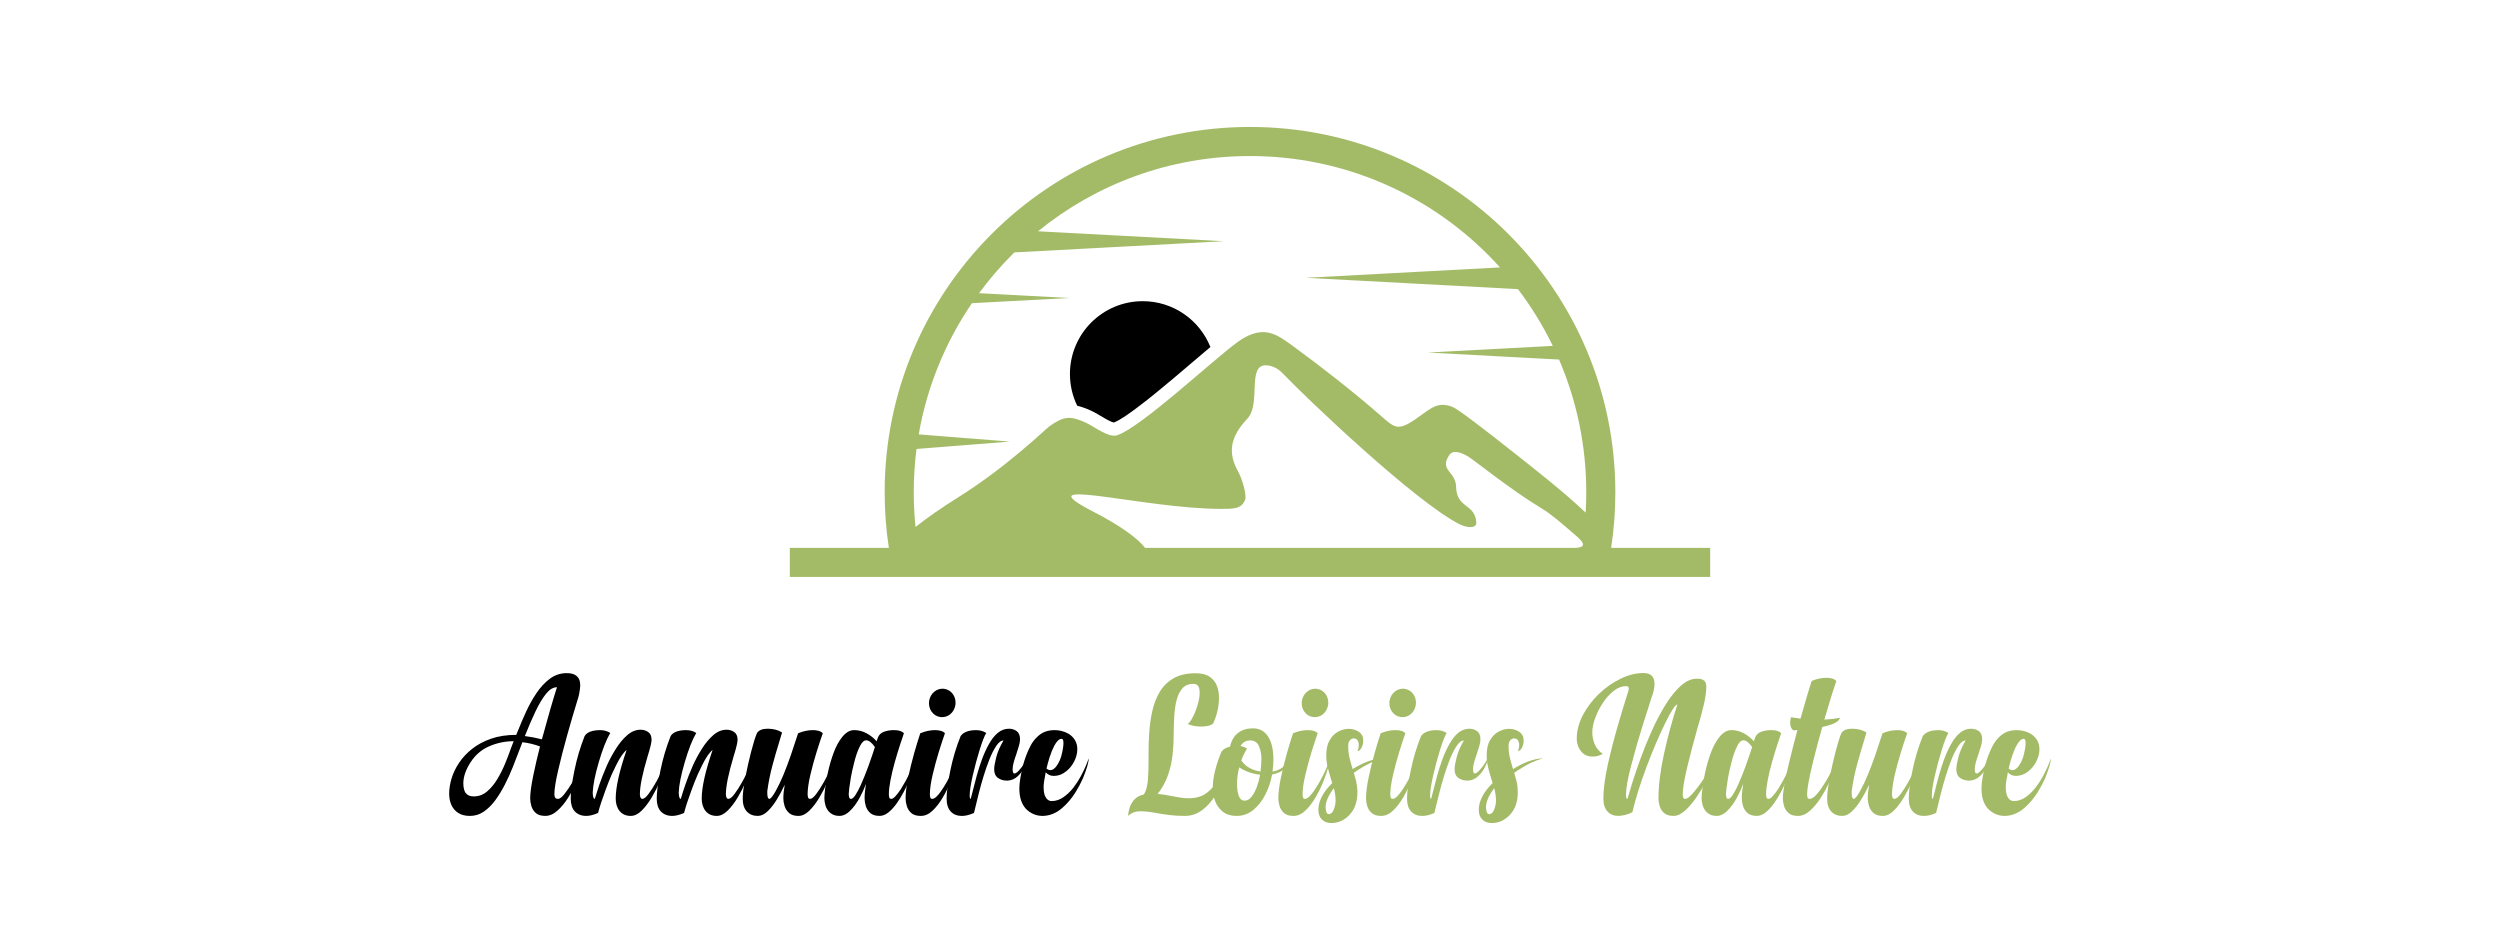 <?xml version="1.0" encoding="utf-8"?>
<!-- Generator: Adobe Illustrator 16.0.0, SVG Export Plug-In . SVG Version: 6.00 Build 0)  -->
<!DOCTYPE svg PUBLIC "-//W3C//DTD SVG 1.1//EN" "http://www.w3.org/Graphics/SVG/1.1/DTD/svg11.dtd">
<svg version="1.1" id="Calque_1" xmlns="http://www.w3.org/2000/svg" xmlns:xlink="http://www.w3.org/1999/xlink" x="0px" y="0px"
	 width="500px" height="190px" viewBox="0 0 500 190" enable-background="new 0 0 500 190" xml:space="preserve">
<g>
	<g>
		<path d="M104.478,148.441c-0.186,0.475-0.378,0.981-0.576,1.509c-0.41,1.095-0.855,2.245-1.337,3.457
			c-0.482,1.207-1.016,2.386-1.604,3.534c-0.589,1.153-1.234,2.196-1.933,3.146c-0.7,0.941-1.466,1.692-2.298,2.257
			c-0.833,0.561-1.744,0.839-2.735,0.839c-0.938,0-1.714-0.192-2.329-0.584c-0.614-0.389-1.073-0.917-1.377-1.585
			c-0.304-0.669-0.456-1.421-0.456-2.268c0-0.964,0.162-1.985,0.485-3.063c0.323-1.075,0.83-2.126,1.517-3.149
			c0.685-1.023,1.559-1.953,2.615-2.784c1.057-0.834,2.314-1.505,3.775-2.013c1.458-0.507,3.134-0.763,5.023-0.763
			c0.132-0.317,0.271-0.653,0.416-1.009c0.449-1.136,0.97-2.354,1.565-3.647s1.28-2.522,2.061-3.687
			c0.78-1.16,1.668-2.119,2.666-2.873c0.997-0.75,2.129-1.128,3.398-1.128c0.698,0,1.248,0.116,1.644,0.343
			c0.396,0.233,0.674,0.536,0.833,0.904c0.146,0.355,0.218,0.747,0.218,1.17v0.101c-0.08,1.148-0.291,2.199-0.635,3.148
			c-0.62,2.01-1.278,4.25-1.971,6.729c-0.695,2.476-1.295,4.814-1.803,7.014c-0.509,2.199-0.763,3.808-0.763,4.826
			c0,0.21,0.04,0.415,0.128,0.614c0.086,0.198,0.293,0.297,0.625,0.297c0.328,0,0.757-0.329,1.278-0.991
			c0.522-0.659,1.056-1.452,1.605-2.378c0.547-0.926,1.041-1.822,1.476-2.695c0.435-0.872,0.744-1.552,0.931-2.041
			c0,0.252-0.135,0.807-0.407,1.665c-0.27,0.856-0.65,1.84-1.138,2.943c-0.489,1.102-1.064,2.179-1.724,3.229
			c-0.661,1.051-1.381,1.927-2.162,2.623c-0.779,0.701-1.59,1.051-2.436,1.051c-0.819,0-1.447-0.189-1.882-0.572
			c-0.437-0.383-0.733-0.849-0.892-1.397c-0.159-0.55-0.24-1.054-0.24-1.517c0-1.057,0.205-2.583,0.615-4.577
			c0.371-1.811,0.819-3.751,1.348-5.826C106.881,148.872,105.706,148.587,104.478,148.441z M97.866,149.247
			c-1.553,0.663-2.805,1.74-3.765,3.228c-0.957,1.483-1.436,2.896-1.436,4.229c0,0.475,0.059,0.908,0.18,1.297
			c0.118,0.393,0.332,0.7,0.644,0.933c0.31,0.23,0.736,0.347,1.278,0.347c0.978,0,1.853-0.323,2.625-0.971
			c0.773-0.646,1.46-1.469,2.061-2.467c0.601-0.996,1.129-2.05,1.585-3.16s0.849-2.14,1.178-3.093
			c0.186-0.501,0.358-0.95,0.517-1.348C101.042,148.242,99.419,148.578,97.866,149.247z M104.97,147.213
			c1.084,0.133,2.221,0.35,3.41,0.651c1.175-4.329,2.18-7.805,3.013-10.419c-0.754,0-1.485,0.439-2.19,1.317
			c-0.706,0.879-1.41,2.055-2.11,3.526S105.685,145.402,104.97,147.213z"/>
		<path d="M125.323,149.987c-0.65,0.514-1.348,1.538-2.102,3.072c-0.303,0.605-0.601,1.229-0.892,1.861
			c-0.422,0.99-0.831,2.025-1.227,3.115c-0.663,1.778-1.156,3.299-1.487,4.554c-0.884,0.397-1.677,0.593-2.377,0.593
			c-0.965,0-1.738-0.318-2.321-0.949c-0.514-0.594-0.771-1.439-0.771-2.537c0-1.294,0.243-3.146,0.733-5.557
			c0.488-2.413,1.169-4.713,2.041-6.906c0.449-0.78,1.473-1.186,3.071-1.208c0.819,0,1.506,0.189,2.059,0.573
			c-0.778,1.32-1.543,3.27-2.296,5.847c-0.754,2.576-1.156,4.604-1.209,6.081c0.027,0.834,0.165,1.25,0.415,1.25
			c0.212-0.728,0.509-1.66,0.892-2.793c0.385-1.137,0.892-2.431,1.528-3.886c0.527-1.163,1.121-2.264,1.782-3.309
			c0.7-1.122,1.467-2.045,2.299-2.764c0.833-0.721,1.716-1.08,2.654-1.08c0.569,0,1.078,0.154,1.528,0.466
			c0.447,0.309,0.674,0.828,0.674,1.556c0,0.519-0.265,1.617-0.795,3.309c-1.029,3.435-1.543,5.963-1.543,7.59
			c0.026,0.608,0.191,0.911,0.495,0.911c0.329,0,0.741-0.329,1.238-0.991c0.495-0.659,1.001-1.452,1.517-2.378
			s0.981-1.822,1.396-2.695c0.417-0.872,0.716-1.552,0.902-2.041c0,0.252-0.14,0.807-0.417,1.665
			c-0.277,0.856-0.652,1.84-1.128,2.943c-0.476,1.102-1.024,2.176-1.645,3.222c-0.62,1.04-1.288,1.916-2.002,2.623
			c-0.712,0.706-1.439,1.059-2.178,1.059c-0.965,0-1.711-0.328-2.24-0.986c-0.518-0.637-0.773-1.471-0.773-2.5
			C123.143,157.464,123.867,154.229,125.323,149.987z"/>
		<path d="M142.522,149.987c-0.647,0.514-1.348,1.538-2.103,3.072c-0.302,0.605-0.6,1.229-0.89,1.861
			c-0.422,0.99-0.833,2.025-1.229,3.115c-0.661,1.778-1.156,3.299-1.487,4.554c-0.884,0.397-1.677,0.593-2.377,0.593
			c-0.965,0-1.738-0.318-2.318-0.949c-0.518-0.594-0.773-1.439-0.773-2.537c0-1.294,0.246-3.146,0.733-5.557
			c0.488-2.413,1.17-4.713,2.041-6.906c0.45-0.78,1.473-1.186,3.072-1.208c0.818,0,1.505,0.189,2.061,0.573
			c-0.781,1.32-1.547,3.27-2.299,5.847c-0.754,2.576-1.156,4.604-1.208,6.081c0.026,0.834,0.163,1.25,0.417,1.25
			c0.21-0.728,0.507-1.66,0.889-2.793c0.386-1.137,0.893-2.431,1.529-3.886c0.528-1.163,1.121-2.264,1.782-3.309
			c0.701-1.122,1.468-2.045,2.299-2.764c0.833-0.721,1.718-1.08,2.656-1.08c0.566,0,1.076,0.154,1.525,0.466
			c0.448,0.309,0.674,0.828,0.674,1.556c0,0.519-0.265,1.617-0.793,3.309c-1.031,3.435-1.546,5.963-1.546,7.59
			c0.026,0.608,0.191,0.911,0.496,0.911c0.328,0,0.743-0.329,1.236-0.991c0.496-0.659,1.002-1.452,1.518-2.378
			s0.981-1.822,1.396-2.695c0.417-0.872,0.717-1.552,0.902-2.041c0,0.252-0.14,0.807-0.417,1.665
			c-0.275,0.856-0.652,1.84-1.128,2.943c-0.476,1.102-1.025,2.176-1.645,3.222c-0.62,1.04-1.288,1.916-2.002,2.623
			c-0.712,0.706-1.439,1.059-2.178,1.059c-0.965,0-1.711-0.328-2.24-0.986c-0.515-0.637-0.773-1.471-0.773-2.5
			C140.342,157.464,141.068,154.229,142.522,149.987z"/>
		<path d="M161.524,158.865c0,0.21,0.029,0.415,0.089,0.614c0.06,0.198,0.196,0.297,0.406,0.297c0.329,0,0.744-0.329,1.237-0.991
			c0.497-0.659,1.002-1.452,1.518-2.378s0.978-1.822,1.387-2.695c0.409-0.872,0.706-1.552,0.892-2.041
			c0,0.252-0.137,0.807-0.406,1.665c-0.272,0.856-0.645,1.84-1.121,2.943c-0.475,1.102-1.025,2.176-1.645,3.222
			c-0.62,1.04-1.288,1.916-2.002,2.623c-0.712,0.706-1.438,1.059-2.178,1.059c-0.819,0-1.447-0.192-1.883-0.584
			c-0.437-0.389-0.736-0.854-0.901-1.396c-0.166-0.543-0.248-1.044-0.248-1.507c0-0.793,0.092-1.71,0.278-2.755
			c-0.49,1.058-1.024,2.056-1.606,3.004c-0.581,0.944-1.192,1.718-1.833,2.327c-0.642,0.608-1.291,0.91-1.952,0.91
			c-0.914,0-1.642-0.293-2.19-0.881c-0.547-0.588-0.822-1.453-0.822-2.605c0-0.965,0.17-2.33,0.506-4.103
			c0.337-1.769,0.723-3.496,1.159-5.182c0.434-1.683,0.83-2.958,1.189-3.813c0.397-0.567,1.089-0.853,2.08-0.853h0.198
			c1.097,0.027,2.01,0.279,2.735,0.754c-0.186,0.62-0.383,1.288-0.596,2c-0.447,1.429-0.894,2.966-1.335,4.619
			c-0.442,1.65-0.783,3.342-1.019,5.071v0.514c0.011,0.715,0.15,1.072,0.415,1.072c0.25,0,0.668-0.517,1.249-1.547
			c0.555-0.991,1.076-2.08,1.565-3.268c0.528-1.282,1.03-2.618,1.506-4.004c0.45-1.336,0.819-2.451,1.109-3.348l0.317-0.953
			c1.004-0.421,1.994-0.632,2.972-0.632c0.422,0,0.809,0.051,1.16,0.157c0.35,0.106,0.616,0.265,0.802,0.475
			c-0.356,0.992-0.769,2.241-1.237,3.746c-0.469,1.504-0.886,3.036-1.25,4.589C161.704,156.544,161.524,157.835,161.524,158.865z"/>
		<path d="M177.773,158.865c0,0.21,0.026,0.415,0.08,0.614c0.051,0.198,0.184,0.297,0.396,0.297c0.237,0,0.525-0.184,0.862-0.556
			c0.337-0.371,0.696-0.846,1.08-1.428c0.659-1.056,1.281-2.181,1.863-3.377c0.581-1.196,0.997-2.11,1.249-2.745
			c0,0.332-0.231,1.16-0.695,2.487c-0.461,1.329-1.084,2.738-1.862,4.231c-0.448,0.858-0.936,1.647-1.456,2.365
			c-0.522,0.723-1.068,1.307-1.636,1.755c-0.569,0.451-1.143,0.673-1.722,0.673c-0.82,0-1.448-0.192-1.883-0.584
			c-0.437-0.389-0.733-0.854-0.892-1.396c-0.159-0.543-0.238-1.044-0.238-1.507c0-0.831,0.093-1.802,0.278-2.912
			c-0.345,0.924-0.755,1.822-1.229,2.695c-0.595,1.122-1.269,2.037-2.021,2.754c-0.646,0.631-1.328,0.949-2.041,0.949
			c-0.514,0-0.951-0.086-1.309-0.254c-0.356-0.173-0.647-0.393-0.871-0.656c-0.332-0.41-0.556-0.855-0.674-1.336
			c-0.119-0.483-0.179-0.896-0.179-1.24c0-0.476,0.057-1.17,0.167-2.081c0.113-0.911,0.288-1.921,0.525-3.03
			c0.305-1.439,0.714-2.84,1.229-4.203c0.45-1.175,0.991-2.157,1.625-2.949c0.343-0.437,0.716-0.781,1.119-1.033
			c0.403-0.249,0.835-0.374,1.298-0.374c0.856,0,1.677,0.208,2.457,0.623c0.78,0.416,1.459,0.958,2.042,1.615
			c0.013-0.054,0.04-0.143,0.078-0.268c0.041-0.124,0.086-0.262,0.14-0.407c0.211-0.593,0.62-1.003,1.229-1.229
			c0.606-0.226,1.287-0.335,2.041-0.335c0.436,0,0.824,0.051,1.169,0.157c0.342,0.106,0.607,0.265,0.792,0.475
			c-0.224,0.621-0.477,1.368-0.751,2.241c-0.358,1.096-0.714,2.271-1.073,3.526c-0.368,1.309-0.666,2.564-0.89,3.766
			C177.872,157.232,177.773,158.126,177.773,158.865z M174.98,149.412c-0.622-0.896-1.202-1.348-1.744-1.348
			c-0.451,0-0.868,0.392-1.25,1.169c-0.475,0.938-0.879,2.108-1.208,3.509c-0.25,0.964-0.456,1.901-0.614,2.813
			c-0.277,1.719-0.418,2.787-0.418,3.207c0,0.241,0.028,0.468,0.082,0.688c0.05,0.217,0.178,0.326,0.377,0.326
			c0.25,0,0.547-0.261,0.892-0.784c0.342-0.522,0.699-1.189,1.07-2.009c0.528-1.19,1.029-2.431,1.504-3.729
			C174.319,151.448,174.754,150.165,174.98,149.412z"/>
		<path d="M185.976,158.865c0,0.21,0.027,0.415,0.08,0.614c0.052,0.198,0.184,0.297,0.397,0.297c0.446,0,1.021-0.496,1.713-1.487
			s1.351-2.11,1.97-3.357c0.623-1.249,1.079-2.335,1.369-3.261c0,0.278-0.124,0.846-0.366,1.701
			c-0.246,0.863-0.585,1.84-1.021,2.937c-0.436,1.096-0.959,2.168-1.575,3.209c-0.614,1.045-1.292,1.918-2.031,2.614
			c-0.742,0.701-1.526,1.051-2.359,1.051s-1.466-0.192-1.902-0.584c-0.437-0.389-0.732-0.854-0.891-1.396
			c-0.16-0.543-0.238-1.044-0.238-1.507c0-1.148,0.172-2.539,0.515-4.18c0.344-1.638,0.741-3.25,1.189-4.84
			c0.45-1.582,0.859-2.921,1.229-4.02c1.018-0.421,2.008-0.632,2.972-0.632c0.437,0,0.83,0.051,1.18,0.157
			c0.347,0.106,0.61,0.265,0.782,0.475c-0.355,0.992-0.766,2.241-1.229,3.746c-0.462,1.504-0.876,3.036-1.238,4.589
			C186.158,156.544,185.976,157.835,185.976,158.865z M188.056,143.407c-0.738-0.118-1.32-0.48-1.743-1.089
			c-0.343-0.489-0.515-1.051-0.515-1.683c0-0.134,0.007-0.273,0.021-0.419c0.132-0.792,0.483-1.419,1.049-1.882
			c0.489-0.395,1.045-0.594,1.665-0.594c0.105,0,0.211,0.006,0.318,0.021c0.751,0.13,1.333,0.492,1.743,1.089
			c0.343,0.502,0.515,1.063,0.515,1.683c0,0.135-0.007,0.275-0.021,0.416c-0.132,0.807-0.48,1.442-1.049,1.902
			c-0.476,0.383-1.01,0.575-1.605,0.575C188.315,143.428,188.188,143.423,188.056,143.407z"/>
		<path d="M194.794,162.59c-0.885,0.397-1.677,0.593-2.378,0.593h-0.059c-0.925,0-1.661-0.293-2.21-0.881
			c-0.547-0.588-0.822-1.453-0.822-2.605c0-1.294,0.246-3.146,0.733-5.557c0.488-2.413,1.176-4.713,2.061-6.906
			c0.434-0.647,1.221-1.039,2.359-1.169c0.237-0.027,0.469-0.039,0.693-0.039c0.818,0,1.512,0.189,2.08,0.573
			c-0.37,0.598-0.809,1.712-1.317,3.352c-0.509,1.635-0.968,3.347-1.377,5.13c-0.41,1.784-0.615,3.097-0.615,3.941v0.119
			c0,0.425,0.068,0.636,0.199,0.636c0.132-0.475,0.284-1.057,0.456-1.74c0.211-0.89,0.466-1.866,0.763-2.938
			c0.297-1.069,0.641-2.14,1.03-3.208c0.39-1.072,0.852-2.087,1.387-3.052c0.533-0.965,1.132-1.722,1.793-2.27
			c0.66-0.545,1.406-0.823,2.239-0.823c0.582,0,1.094,0.164,1.537,0.487c0.441,0.323,0.664,0.876,0.664,1.652
			c0,0.346-0.08,0.79-0.238,1.339c-0.159,0.55-0.329,1.093-0.515,1.636c-0.199,0.555-0.369,1.093-0.514,1.614
			c-0.146,0.522-0.218,0.979-0.218,1.377c0.013,0.567,0.123,0.853,0.336,0.853c0.251,0,0.563-0.208,0.941-0.629
			c0.377-0.413,0.724-0.858,1.041-1.333c0.317-0.476,0.521-0.835,0.614-1.071c0,0.436-0.173,1.006-0.515,1.701
			c-0.346,0.702-0.809,1.329-1.396,1.875c-0.59,0.55-1.272,0.842-2.052,0.879h-0.08c-0.7,0-1.301-0.176-1.803-0.532
			c-0.515-0.355-0.773-0.933-0.773-1.724c0-0.529,0.137-1.327,0.406-2.396c0.272-1.071,0.757-2.193,1.456-3.369
			c-0.488,0-0.973,0.362-1.456,1.09c-0.482,0.728-0.933,1.611-1.347,2.653c-0.416,1.045-0.806,2.16-1.17,3.351
			c-0.364,1.188-0.683,2.333-0.96,3.437c-0.277,1.105-0.508,2.046-0.693,2.822C194.953,161.949,194.86,162.325,194.794,162.59z"/>
		<path d="M215.462,149.848c0,0.847-0.225,1.692-0.674,2.538c-0.384,0.729-0.885,1.338-1.507,1.843
			c-0.765,0.632-1.625,0.95-2.574,0.95c-0.595,0-1.118-0.238-1.566-0.713c-0.277,1.387-0.417,2.346-0.417,2.873
			c0,0.793,0.093,1.413,0.278,1.861c0.316,0.674,0.759,1.013,1.328,1.013c0.846,0,1.638-0.265,2.377-0.794
			c0.714-0.488,1.374-1.125,1.983-1.901c0.527-0.688,1.008-1.429,1.445-2.221c0.687-1.268,1.223-2.475,1.605-3.626
			c0,0.78-0.383,2.106-1.151,3.982c-0.396,0.911-0.878,1.82-1.445,2.736c-0.78,1.268-1.697,2.351-2.754,3.25
			c-1.137,0.977-2.392,1.494-3.764,1.543h-0.1c-1.295,0-2.417-0.479-3.369-1.445c-0.396-0.437-0.709-0.987-0.94-1.65
			c-0.231-0.67-0.347-1.465-0.347-2.392c0-1.057,0.231-2.549,0.693-4.479c0.383-1.467,0.91-2.847,1.584-4.141
			c0.385-0.715,0.86-1.32,1.429-1.821c0.871-0.82,1.988-1.229,3.347-1.229c0.992,0,1.924,0.243,2.795,0.732
			c0.515,0.315,0.935,0.733,1.259,1.247C215.3,148.521,215.462,149.136,215.462,149.848z M212.688,148.661v-0.08
			c0-0.543-0.118-0.814-0.359-0.814c-0.264,0-0.516,0.123-0.762,0.368c-0.243,0.245-0.478,0.576-0.703,1.001
			c-0.355,0.674-0.68,1.473-0.971,2.397c-0.224,0.725-0.423,1.452-0.594,2.179c0.265,0.211,0.515,0.317,0.752,0.317
			c0.46,0,0.892-0.29,1.289-0.872c0.396-0.555,0.7-1.195,0.91-1.918C212.542,150.127,212.688,149.267,212.688,148.661z"/>
		<path fill="#A3BB66" d="M245.321,151.671c0,1.098-0.191,2.306-0.583,3.626c-0.39,1.321-0.947,2.58-1.675,3.775
			c-0.728,1.196-1.606,2.179-2.636,2.953c-1.03,0.771-2.19,1.157-3.487,1.157c-1.109,0-2.134-0.059-3.07-0.178
			c-0.938-0.118-1.797-0.249-2.575-0.395c-1.271-0.237-2.364-0.355-3.289-0.355c-0.94,0-1.732,0.309-2.379,0.928
			c0-0.367,0.083-0.854,0.248-1.453c0.164-0.604,0.455-1.161,0.872-1.678c0.416-0.514,0.981-0.869,1.693-1.068
			c0.119-0.026,0.231-0.053,0.338-0.08c0.448-0.75,0.719-1.742,0.812-2.971c0.079-1.072,0.119-2.279,0.119-3.627v-1.466
			c0-1.321,0.04-2.663,0.118-4.021c0.094-1.573,0.298-3.079,0.615-4.529c0.317-1.445,0.812-2.739,1.485-3.882
			s1.596-2.058,2.767-2.737c1.166-0.68,2.649-1.021,4.445-1.021c1.176,0,2.104,0.231,2.783,0.694
			c0.684,0.463,1.168,1.071,1.459,1.821c0.278,0.717,0.415,1.494,0.415,2.34v0.118c0,0.885-0.107,1.772-0.326,2.656
			c-0.216,0.886-0.499,1.694-0.844,2.416c-0.367,0.356-1.074,0.562-2.118,0.614h-0.378c-0.91,0-1.769-0.163-2.575-0.495
			c0.291-0.237,0.603-0.656,0.932-1.259c0.328-0.6,0.623-1.281,0.881-2.051c0.258-0.765,0.435-1.505,0.525-2.217
			c0.027-0.252,0.038-0.49,0.038-0.716c0-0.421-0.05-0.786-0.156-1.089c-0.173-0.475-0.54-0.713-1.11-0.713
			c-0.885,0-1.589,0.274-2.109,0.823c-0.523,0.544-0.915,1.294-1.179,2.237c-0.265,0.943-0.437,2.024-0.517,3.241
			c-0.077,1.215-0.119,2.489-0.119,3.822c0,1.321-0.074,2.684-0.229,4.085c-0.152,1.396-0.46,2.763-0.93,4.09
			c-0.469,1.329-1.152,2.567-2.051,3.716c0.964,0.091,1.909,0.236,2.832,0.436c0.57,0.119,1.138,0.223,1.705,0.304
			c0.569,0.094,1.129,0.133,1.686,0.133c1.466,0,2.677-0.368,3.634-1.102c0.96-0.732,1.75-1.7,2.369-2.902
			C244.379,154.452,244.901,153.124,245.321,151.671z"/>
		<path fill="#A3BB66" d="M247.306,163.183c-1.11,0-2.018-0.272-2.716-0.821c-0.701-0.552-1.215-1.243-1.544-2.09
			c-0.331-0.846-0.496-1.703-0.496-2.576c0-1.218,0.167-2.454,0.505-3.716c0.336-1.261,0.743-2.467,1.221-3.614
			c0.328-0.502,0.901-0.847,1.72-1.036c0.28-1.224,0.816-2.144,1.619-2.754c0.798-0.604,1.776-0.909,2.94-0.909
			c1.32,0,2.339,0.541,3.051,1.618c0.711,1.074,1.073,2.617,1.073,4.623c0,0.781-0.059,1.588-0.178,2.419
			c0.775-0.134,1.452-0.415,2.028-0.851c0.577-0.437,1.017-1.041,1.317-1.805c0,0.899-0.316,1.611-0.952,2.139
			c-0.632,0.529-1.456,0.895-2.476,1.093c-0.253,1.398-0.694,2.724-1.326,3.963c-0.636,1.268-1.443,2.306-2.419,3.11
			C249.698,162.783,248.572,163.183,247.306,163.183z M247.839,153.476c-0.291,1.148-0.437,2.27-0.437,3.368
			c0,0.317,0.029,0.735,0.095,1.259c0.059,0.521,0.193,0.99,0.415,1.406c0.215,0.415,0.557,0.624,1.021,0.624
			c0.485,0,0.938-0.25,1.348-0.749c0.404-0.508,0.765-1.154,1.067-1.947c0.291-0.776,0.517-1.61,0.674-2.496
			C250.421,154.757,249.029,154.268,247.839,153.476z M248.075,149.212c0.544,0.081,0.986,0.253,1.332,0.518
			c-0.464,0.727-0.847,1.51-1.148,2.339c0.814,1.229,2.098,1.974,3.843,2.238c0.118-0.912,0.178-1.764,0.178-2.557
			c0-0.938-0.167-1.783-0.495-2.538c-0.329-0.75-0.911-1.127-1.746-1.127c-0.383,0-0.73,0.078-1.038,0.229
			C248.688,148.465,248.383,148.765,248.075,149.212z"/>
		<path fill="#A3BB66" d="M260.521,158.865c0,0.21,0.027,0.415,0.08,0.614c0.055,0.198,0.185,0.297,0.394,0.297
			c0.452,0,1.021-0.496,1.717-1.487c0.696-0.991,1.35-2.11,1.971-3.357c0.619-1.249,1.078-2.335,1.368-3.261
			c0,0.278-0.121,0.846-0.367,1.701c-0.244,0.863-0.586,1.84-1.018,2.937c-0.437,1.096-0.963,2.168-1.577,3.209
			c-0.614,1.045-1.29,1.918-2.034,2.614c-0.738,0.701-1.525,1.051-2.355,1.051s-1.466-0.192-1.902-0.584
			c-0.436-0.389-0.732-0.854-0.89-1.396c-0.161-0.543-0.236-1.044-0.236-1.507c0-1.148,0.167-2.539,0.512-4.18
			c0.345-1.638,0.738-3.25,1.191-4.84c0.446-1.582,0.856-2.921,1.229-4.02c1.013-0.421,2.005-0.632,2.97-0.632
			c0.437,0,0.827,0.051,1.178,0.157s0.612,0.265,0.784,0.475c-0.356,0.992-0.766,2.241-1.229,3.746
			c-0.464,1.504-0.876,3.036-1.238,4.589C260.701,156.544,260.521,157.835,260.521,158.865z M262.603,143.407
			c-0.74-0.118-1.321-0.48-1.741-1.089c-0.347-0.489-0.518-1.051-0.518-1.683c0-0.134,0.005-0.273,0.021-0.419
			c0.13-0.792,0.48-1.419,1.052-1.882c0.484-0.395,1.04-0.594,1.66-0.594c0.108,0,0.216,0.006,0.317,0.021
			c0.755,0.13,1.337,0.492,1.747,1.089c0.339,0.502,0.513,1.063,0.513,1.683c0,0.135-0.006,0.275-0.018,0.416
			c-0.134,0.807-0.484,1.442-1.051,1.902c-0.475,0.383-1.013,0.575-1.606,0.575C262.86,143.428,262.736,143.423,262.603,143.407z"/>
		<path fill="#A3BB66" d="M272.648,148.085c0,0.541-0.116,1.03-0.347,1.466c-0.233,0.437-0.505,0.653-0.822,0.653
			c0.188-0.368,0.28-0.777,0.28-1.229c0-0.314-0.079-0.607-0.23-0.882c-0.151-0.27-0.412-0.406-0.783-0.406
			c-0.29,0-0.551,0.124-0.771,0.367c-0.226,0.244-0.339,0.639-0.339,1.179c0,0.834,0.091,1.627,0.279,2.378
			c0.185,0.753,0.389,1.486,0.615,2.198c2.285-1.397,4.295-2.112,6.042-2.139c-1.769,0.45-3.704,1.415-5.806,2.894
			c0.173,0.565,0.33,1.143,0.476,1.725c0.155,0.7,0.237,1.428,0.237,2.179c0,1.863-0.514,3.354-1.547,4.469
			c-1.03,1.116-2.264,1.674-3.703,1.674c-0.782-0.012-1.396-0.252-1.844-0.712c-0.447-0.409-0.684-1.039-0.712-1.885
			c0-1.796,0.922-3.591,2.771-5.39c-0.065-0.237-0.137-0.475-0.216-0.713c-0.253-0.781-0.475-1.575-0.675-2.386
			c-0.198-0.813-0.297-1.65-0.297-2.508c0-1.229,0.23-2.229,0.684-3c0.457-0.775,1.029-1.342,1.725-1.707
			c0.695-0.362,1.382-0.543,2.071-0.543c0.777,0,1.461,0.201,2.038,0.602C272.357,146.773,272.648,147.346,272.648,148.085z
			 M265.771,162.827c0.41,0,0.74-0.303,0.983-0.912c0.243-0.607,0.364-1.189,0.364-1.746c0-0.841-0.117-1.688-0.355-2.532
			c-1.095,1.454-1.644,2.722-1.644,3.805C265.146,162.364,265.362,162.827,265.771,162.827z"/>
		<path fill="#A3BB66" d="M278.06,158.865c0,0.21,0.026,0.415,0.076,0.614c0.054,0.198,0.188,0.297,0.398,0.297
			c0.447,0,1.021-0.496,1.711-1.487c0.696-0.991,1.354-2.11,1.976-3.357c0.62-1.249,1.077-2.335,1.363-3.261
			c0,0.278-0.12,0.846-0.363,1.701c-0.243,0.863-0.585,1.84-1.021,2.937c-0.437,1.096-0.961,2.168-1.575,3.209
			c-0.614,1.045-1.292,1.918-2.03,2.614c-0.74,0.701-1.526,1.051-2.362,1.051c-0.829,0-1.465-0.192-1.896-0.584
			c-0.437-0.389-0.733-0.854-0.895-1.396c-0.156-0.543-0.236-1.044-0.236-1.507c0-1.148,0.172-2.539,0.517-4.18
			c0.341-1.638,0.738-3.25,1.187-4.84c0.445-1.582,0.855-2.921,1.229-4.02c1.019-0.421,2.009-0.632,2.975-0.632
			c0.438,0,0.828,0.051,1.178,0.157s0.611,0.265,0.783,0.475c-0.359,0.992-0.768,2.241-1.229,3.746
			c-0.463,1.504-0.875,3.036-1.24,4.589C278.24,156.544,278.06,157.835,278.06,158.865z M280.14,143.407
			c-0.744-0.118-1.32-0.48-1.745-1.089c-0.347-0.489-0.513-1.051-0.513-1.683c0-0.134,0.005-0.273,0.017-0.419
			c0.134-0.792,0.484-1.419,1.051-1.882c0.49-0.395,1.045-0.594,1.665-0.594c0.107,0,0.211,0.006,0.317,0.021
			c0.749,0.13,1.333,0.492,1.743,1.089c0.344,0.502,0.517,1.063,0.517,1.683c0,0.135-0.007,0.275-0.021,0.416
			c-0.131,0.807-0.48,1.442-1.051,1.902c-0.475,0.383-1.009,0.575-1.603,0.575C280.397,143.428,280.271,143.423,280.14,143.407z"/>
		<path fill="#A3BB66" d="M286.877,162.59c-0.884,0.397-1.681,0.593-2.377,0.593h-0.065c-0.92,0-1.657-0.293-2.206-0.881
			c-0.548-0.588-0.821-1.453-0.821-2.605c0-1.294,0.243-3.146,0.733-5.557c0.488-2.413,1.174-4.713,2.06-6.906
			c0.437-0.647,1.222-1.039,2.359-1.169c0.237-0.027,0.469-0.039,0.694-0.039c0.819,0,1.511,0.189,2.08,0.573
			c-0.371,0.598-0.81,1.712-1.316,3.352c-0.511,1.635-0.969,3.347-1.378,5.13c-0.41,1.784-0.614,3.097-0.614,3.941v0.119
			c0,0.425,0.065,0.636,0.195,0.636c0.134-0.475,0.285-1.057,0.457-1.74c0.211-0.89,0.467-1.866,0.763-2.938
			c0.297-1.069,0.642-2.14,1.03-3.208c0.387-1.072,0.852-2.087,1.39-3.052c0.534-0.965,1.13-1.722,1.792-2.27
			c0.659-0.545,1.407-0.823,2.238-0.823c0.581,0,1.091,0.164,1.537,0.487c0.442,0.323,0.661,0.876,0.661,1.652
			c0,0.346-0.076,0.79-0.236,1.339c-0.158,0.55-0.33,1.093-0.514,1.636c-0.198,0.555-0.372,1.093-0.517,1.614
			c-0.146,0.522-0.216,0.979-0.216,1.377c0.011,0.567,0.124,0.853,0.334,0.853c0.252,0,0.564-0.208,0.941-0.629
			c0.377-0.413,0.724-0.858,1.041-1.333c0.313-0.476,0.52-0.835,0.614-1.071c0,0.436-0.172,1.006-0.516,1.701
			c-0.345,0.702-0.811,1.329-1.398,1.875c-0.587,0.55-1.271,0.842-2.05,0.879h-0.078c-0.699,0-1.303-0.176-1.804-0.532
			c-0.519-0.355-0.772-0.933-0.772-1.724c0-0.529,0.135-1.327,0.407-2.396c0.271-1.071,0.753-2.193,1.454-3.369
			c-0.487,0-0.974,0.362-1.454,1.09c-0.484,0.728-0.932,1.611-1.348,2.653c-0.418,1.045-0.807,2.16-1.169,3.351
			c-0.365,1.188-0.686,2.333-0.962,3.437c-0.279,1.105-0.507,2.046-0.695,2.822C287.034,161.949,286.942,162.325,286.877,162.59z"/>
		<path fill="#A3BB66" d="M304.729,148.085c0,0.541-0.116,1.03-0.348,1.466c-0.231,0.437-0.505,0.653-0.822,0.653
			c0.188-0.368,0.279-0.777,0.279-1.229c0-0.314-0.078-0.607-0.229-0.882c-0.151-0.27-0.413-0.406-0.784-0.406
			c-0.29,0-0.551,0.124-0.771,0.367c-0.226,0.244-0.339,0.639-0.339,1.179c0,0.834,0.09,1.627,0.278,2.378
			c0.185,0.753,0.39,1.486,0.615,2.198c2.285-1.397,4.301-2.112,6.042-2.139c-1.769,0.45-3.703,1.415-5.805,2.894
			c0.172,0.565,0.33,1.143,0.476,1.725c0.16,0.7,0.236,1.428,0.236,2.179c0,1.863-0.514,3.354-1.547,4.469
			c-1.029,1.116-2.264,1.674-3.703,1.674c-0.78-0.012-1.395-0.252-1.843-0.712c-0.448-0.409-0.686-1.039-0.712-1.885
			c0-1.796,0.922-3.591,2.771-5.39c-0.064-0.237-0.136-0.475-0.216-0.713c-0.253-0.781-0.475-1.575-0.674-2.386
			c-0.199-0.813-0.297-1.65-0.297-2.508c0-1.229,0.229-2.229,0.683-3c0.457-0.775,1.03-1.342,1.725-1.707
			c0.694-0.362,1.383-0.543,2.071-0.543c0.778,0,1.461,0.201,2.04,0.602C304.438,146.773,304.729,147.346,304.729,148.085z
			 M297.853,162.827c0.409,0,0.738-0.303,0.982-0.912c0.243-0.607,0.364-1.189,0.364-1.746c0-0.841-0.117-1.688-0.355-2.532
			c-1.095,1.454-1.644,2.722-1.644,3.805C297.227,162.364,297.442,162.827,297.853,162.827z"/>
		<path fill="#A3BB66" d="M325.594,138.475v-0.044c0.042-0.089,0.077-0.199,0.11-0.332c0.032-0.137,0.051-0.265,0.051-0.395
			c0-0.135-0.035-0.248-0.11-0.339c-0.071-0.093-0.208-0.14-0.406-0.14c-0.847,0-1.672,0.314-2.477,0.94
			c-0.807,0.629-1.53,1.425-2.169,2.39c-0.642,0.964-1.158,1.974-1.546,3.03c-0.388,1.056-0.585,2.009-0.585,2.854
			c0,0.873,0.161,1.686,0.496,2.445c0.328,0.761,0.863,1.393,1.605,1.895c-0.042,0.012-0.075,0.026-0.102,0.038
			c-0.291,0.146-0.569,0.265-0.843,0.356c-0.27,0.096-0.635,0.139-1.098,0.139c-0.739,0-1.342-0.184-1.806-0.554
			c-0.459-0.368-0.803-0.828-1.029-1.378c-0.228-0.545-0.335-1.08-0.335-1.594c0-1.611,0.409-3.199,1.229-4.766
			c0.819-1.564,1.888-2.98,3.209-4.242c1.32-1.261,2.76-2.27,4.32-3.03c1.559-0.76,3.078-1.14,4.557-1.14
			c0.688,0,1.198,0.14,1.537,0.416c0.335,0.278,0.544,0.629,0.624,1.05c0.053,0.253,0.079,0.517,0.079,0.793
			c0,0.198-0.015,0.398-0.042,0.594c-0.076,0.499-0.189,0.979-0.334,1.428c-0.055,0.161-0.119,0.344-0.199,0.555
			c-0.464,1.401-1.093,3.387-1.894,5.954c-0.799,2.57-1.538,5.158-2.217,7.767c-0.684,2.608-1.021,4.556-1.021,5.838v0.078
			c0,0.463,0.098,0.694,0.297,0.694c0.198-0.728,0.521-1.808,0.971-3.241c0.448-1.429,1-3.052,1.655-4.854
			c0.653-1.804,1.396-3.632,2.229-5.49c0.831-1.854,1.73-3.565,2.694-5.141c0.966-1.573,1.979-2.849,3.052-3.835
			c1.068-0.985,2.166-1.475,3.288-1.475c0.556,0,0.965,0.077,1.229,0.237c0.264,0.157,0.438,0.355,0.525,0.594
			c0.085,0.237,0.127,0.476,0.127,0.712c0,1.019-0.175,2.268-0.524,3.746c-0.352,1.481-0.775,3.051-1.276,4.716
			c-0.767,2.684-1.442,5.266-2.035,7.749c-0.586,2.482-0.88,4.271-0.88,5.37c0,0.21,0.027,0.415,0.08,0.614
			c0.054,0.198,0.184,0.297,0.397,0.297c0.448,0,1.112-0.549,1.991-1.645c0.879-1.099,1.71-2.279,2.496-3.547
			c0.786-1.271,1.313-2.241,1.577-2.914c0,0.252-0.17,0.807-0.508,1.665c-0.336,0.856-0.795,1.84-1.377,2.943
			c-0.583,1.102-1.232,2.179-1.95,3.229c-0.722,1.051-1.476,1.927-2.259,2.623c-0.786,0.701-1.549,1.051-2.292,1.051
			c-0.814,0-1.445-0.189-1.882-0.572c-0.436-0.383-0.732-0.849-0.89-1.397c-0.16-0.55-0.238-1.054-0.238-1.517
			c0-2.589,0.379-5.596,1.128-9.02c0.754-3.417,1.639-6.673,2.657-9.766c-0.41,0-1.223,1.238-2.438,3.716
			c-1.216,2.476-2.448,5.367-3.7,8.67c-1.244,3.298-2.2,6.345-2.859,9.135c-0.45,0.25-0.94,0.439-1.478,0.564
			c-0.534,0.125-0.974,0.187-1.317,0.187c-0.923,0-1.656-0.296-2.199-0.89c-0.541-0.595-0.811-1.461-0.811-2.597
			c0-1.823,0.292-4.049,0.87-6.679c0.582-2.626,1.243-5.215,1.982-7.755c0.739-2.544,1.387-4.681,1.94-6.411
			C325.517,138.718,325.555,138.594,325.594,138.475z"/>
		<path fill="#A3BB66" d="M353.218,158.865c0,0.21,0.026,0.415,0.08,0.614c0.053,0.198,0.183,0.297,0.395,0.297
			c0.24,0,0.524-0.184,0.863-0.556c0.336-0.371,0.697-0.846,1.08-1.428c0.659-1.056,1.279-2.181,1.861-3.377
			c0.581-1.196,0.997-2.11,1.249-2.745c0,0.332-0.231,1.16-0.694,2.487c-0.464,1.329-1.083,2.738-1.86,4.231
			c-0.452,0.858-0.935,1.647-1.458,2.365c-0.522,0.723-1.064,1.307-1.635,1.755c-0.567,0.451-1.143,0.673-1.725,0.673
			c-0.819,0-1.445-0.192-1.882-0.584c-0.436-0.389-0.733-0.854-0.891-1.396c-0.16-0.543-0.241-1.044-0.241-1.507
			c0-0.831,0.096-1.802,0.28-2.912c-0.345,0.924-0.754,1.822-1.229,2.695c-0.593,1.122-1.267,2.037-2.021,2.754
			c-0.647,0.631-1.326,0.949-2.043,0.949c-0.513,0-0.948-0.086-1.305-0.254c-0.356-0.173-0.646-0.393-0.873-0.656
			c-0.329-0.41-0.555-0.855-0.674-1.336c-0.118-0.483-0.178-0.896-0.178-1.24c0-0.476,0.057-1.17,0.17-2.081
			c0.107-0.911,0.283-1.921,0.524-3.03c0.303-1.439,0.712-2.84,1.224-4.203c0.453-1.175,0.994-2.157,1.629-2.949
			c0.344-0.437,0.715-0.781,1.118-1.033c0.404-0.249,0.837-0.374,1.296-0.374c0.862,0,1.682,0.208,2.46,0.623
			c0.779,0.416,1.459,0.958,2.041,1.615c0.011-0.054,0.039-0.143,0.08-0.268c0.039-0.124,0.087-0.262,0.137-0.407
			c0.213-0.593,0.623-1.003,1.229-1.229c0.608-0.226,1.289-0.335,2.042-0.335c0.437,0,0.825,0.051,1.169,0.157
			c0.345,0.106,0.609,0.265,0.794,0.475c-0.227,0.621-0.476,1.368-0.755,2.241c-0.356,1.096-0.712,2.271-1.068,3.526
			c-0.371,1.309-0.668,2.564-0.893,3.766C353.318,157.232,353.218,158.126,353.218,158.865z M350.424,149.412
			c-0.62-0.896-1.202-1.348-1.745-1.348c-0.447,0-0.863,0.392-1.246,1.169c-0.479,0.938-0.879,2.108-1.212,3.509
			c-0.249,0.964-0.453,1.901-0.614,2.813c-0.275,1.719-0.414,2.787-0.414,3.207c0,0.241,0.026,0.468,0.079,0.688
			c0.054,0.217,0.178,0.326,0.377,0.326c0.249,0,0.55-0.261,0.891-0.784c0.345-0.522,0.7-1.189,1.071-2.009
			c0.528-1.19,1.03-2.431,1.505-3.729C349.762,151.448,350.198,150.165,350.424,149.412z"/>
		<path fill="#A3BB66" d="M360.095,143.725l0.236-0.792c0.899-3.196,1.564-5.443,2.001-6.737c1.006-0.421,1.994-0.636,2.975-0.636
			c0.436,0,0.824,0.054,1.168,0.16c0.342,0.109,0.605,0.271,0.794,0.497c-0.599,1.687-1.348,4.101-2.26,7.232l-0.139,0.475
			c1.095-0.053,2.14-0.178,3.131-0.377c-0.172,0.566-0.728,1.013-1.665,1.326c-0.582,0.215-1.208,0.384-1.882,0.517
			c-0.7,2.47-1.342,4.901-1.924,7.293c-0.738,3.04-1.109,5.1-1.109,6.183c0,0.21,0.026,0.415,0.08,0.614
			c0.053,0.198,0.185,0.297,0.395,0.297c0.451,0,0.956-0.329,1.517-0.991c0.562-0.659,1.119-1.452,1.675-2.378
			c0.554-0.926,1.044-1.822,1.466-2.695c0.425-0.872,0.727-1.552,0.915-2.041c0,0.291-0.141,0.872-0.419,1.744
			c-0.277,0.873-0.662,1.853-1.158,2.941c-0.496,1.094-1.075,2.155-1.732,3.191c-0.663,1.038-1.384,1.901-2.162,2.597
			c-0.78,0.696-1.578,1.038-2.397,1.038c-0.832,0-1.466-0.192-1.902-0.584c-0.437-0.389-0.733-0.854-0.891-1.396
			c-0.16-0.543-0.236-1.044-0.236-1.507c0-1.307,0.399-3.634,1.207-6.975c0.54-2.271,1.109-4.512,1.704-6.718
			c-0.304,0.039-0.563,0.065-0.772,0.081c-0.387-0.226-0.603-0.624-0.656-1.19c-0.011-0.157-0.017-0.312-0.017-0.452
			c0-0.372,0.059-0.702,0.178-0.993C358.859,143.554,359.486,143.645,360.095,143.725z"/>
		<path fill="#A3BB66" d="M378.404,158.865c0,0.21,0.029,0.415,0.088,0.614c0.061,0.198,0.196,0.297,0.407,0.297
			c0.329,0,0.742-0.329,1.238-0.991c0.495-0.659,0.999-1.452,1.517-2.378c0.514-0.926,0.976-1.822,1.386-2.695
			c0.409-0.872,0.706-1.552,0.894-2.041c0,0.252-0.137,0.807-0.407,1.665c-0.274,0.856-0.644,1.84-1.123,2.943
			c-0.474,1.102-1.02,2.176-1.643,3.222c-0.62,1.04-1.289,1.916-2.001,2.623c-0.712,0.706-1.439,1.059-2.179,1.059
			c-0.818,0-1.448-0.192-1.885-0.584c-0.432-0.389-0.735-0.854-0.898-1.396c-0.166-0.543-0.25-1.044-0.25-1.507
			c0-0.793,0.092-1.71,0.279-2.755c-0.489,1.058-1.023,2.056-1.605,3.004c-0.582,0.944-1.193,1.718-1.835,2.327
			c-0.641,0.608-1.29,0.91-1.949,0.91c-0.911,0-1.642-0.293-2.19-0.881s-0.822-1.453-0.822-2.605c0-0.965,0.17-2.33,0.505-4.103
			c0.338-1.769,0.725-3.496,1.16-5.182c0.437-1.683,0.831-2.958,1.188-3.813c0.397-0.567,1.088-0.853,2.08-0.853h0.199
			c1.094,0.027,2.009,0.279,2.733,0.754c-0.185,0.62-0.383,1.288-0.593,2c-0.449,1.429-0.894,2.966-1.34,4.619
			c-0.441,1.65-0.78,3.342-1.018,5.071v0.514c0.012,0.715,0.151,1.072,0.415,1.072c0.249,0,0.668-0.517,1.247-1.547
			c0.555-0.991,1.077-2.08,1.566-3.268c0.529-1.282,1.03-2.618,1.506-4.004c0.45-1.336,0.818-2.451,1.109-3.348l0.317-0.953
			c1.004-0.421,1.994-0.632,2.971-0.632c0.426,0,0.811,0.051,1.161,0.157s0.617,0.265,0.802,0.475
			c-0.356,0.992-0.77,2.241-1.238,3.746c-0.469,1.504-0.884,3.036-1.25,4.589C378.585,156.544,378.404,157.835,378.404,158.865z"/>
		<path fill="#A3BB66" d="M387.222,162.59c-0.884,0.397-1.677,0.593-2.377,0.593h-0.06c-0.926,0-1.663-0.293-2.211-0.881
			c-0.546-0.588-0.822-1.453-0.822-2.605c0-1.294,0.247-3.146,0.733-5.557c0.489-2.413,1.175-4.713,2.063-6.906
			c0.434-0.647,1.219-1.039,2.356-1.169c0.237-0.027,0.469-0.039,0.694-0.039c0.819,0,1.511,0.189,2.08,0.573
			c-0.371,0.598-0.81,1.712-1.316,3.352c-0.511,1.635-0.969,3.347-1.378,5.13c-0.41,1.784-0.614,3.097-0.614,3.941v0.119
			c0,0.425,0.065,0.636,0.199,0.636c0.131-0.475,0.281-1.057,0.454-1.74c0.21-0.89,0.466-1.866,0.763-2.938
			c0.296-1.069,0.641-2.14,1.029-3.208c0.392-1.072,0.853-2.087,1.39-3.052c0.534-0.965,1.13-1.722,1.792-2.27
			c0.659-0.545,1.407-0.823,2.238-0.823c0.581,0,1.095,0.164,1.537,0.487s0.662,0.876,0.662,1.652c0,0.346-0.077,0.79-0.237,1.339
			c-0.157,0.55-0.33,1.093-0.514,1.636c-0.198,0.555-0.371,1.093-0.516,1.614c-0.146,0.522-0.217,0.979-0.217,1.377
			c0.011,0.567,0.124,0.853,0.334,0.853c0.252,0,0.564-0.208,0.941-0.629c0.377-0.413,0.724-0.858,1.042-1.333
			c0.317-0.476,0.522-0.835,0.614-1.071c0,0.436-0.173,1.006-0.517,1.701c-0.345,0.702-0.807,1.329-1.399,1.875
			c-0.586,0.55-1.269,0.842-2.051,0.879h-0.076c-0.699,0-1.303-0.176-1.804-0.532c-0.514-0.355-0.772-0.933-0.772-1.724
			c0-0.529,0.133-1.327,0.407-2.396c0.271-1.071,0.752-2.193,1.454-3.369c-0.487,0-0.974,0.362-1.454,1.09
			c-0.483,0.728-0.932,1.611-1.348,2.653c-0.414,1.045-0.807,2.16-1.169,3.351c-0.365,1.188-0.688,2.333-0.962,3.437
			c-0.275,1.105-0.508,2.046-0.695,2.822C387.379,161.949,387.287,162.325,387.222,162.59z"/>
		<path fill="#A3BB66" d="M407.888,149.848c0,0.847-0.223,1.692-0.673,2.538c-0.384,0.729-0.886,1.338-1.506,1.843
			c-0.766,0.632-1.626,0.95-2.576,0.95c-0.593,0-1.116-0.238-1.563-0.713c-0.279,1.387-0.419,2.346-0.419,2.873
			c0,0.793,0.097,1.413,0.279,1.861c0.317,0.674,0.76,1.013,1.326,1.013c0.847,0,1.639-0.265,2.378-0.794
			c0.715-0.488,1.374-1.125,1.982-1.901c0.528-0.688,1.009-1.429,1.445-2.221c0.688-1.268,1.223-2.475,1.605-3.626
			c0,0.78-0.383,2.106-1.148,3.982c-0.397,0.911-0.879,1.82-1.45,2.736c-0.776,1.268-1.692,2.351-2.754,3.25
			c-1.133,0.977-2.388,1.494-3.762,1.543h-0.098c-1.298,0-2.42-0.479-3.369-1.445c-0.397-0.437-0.713-0.987-0.944-1.65
			c-0.228-0.67-0.344-1.465-0.344-2.392c0-1.057,0.232-2.549,0.691-4.479c0.384-1.467,0.911-2.847,1.585-4.141
			c0.381-0.715,0.861-1.32,1.428-1.821c0.873-0.82,1.988-1.229,3.348-1.229c0.991,0,1.923,0.243,2.796,0.732
			c0.514,0.315,0.935,0.733,1.258,1.247C407.728,148.521,407.888,149.136,407.888,149.848z M405.116,148.661v-0.08
			c0-0.543-0.119-0.814-0.36-0.814c-0.264,0-0.516,0.123-0.762,0.368c-0.244,0.245-0.479,0.576-0.704,1.001
			c-0.355,0.674-0.68,1.473-0.97,2.397c-0.224,0.725-0.422,1.452-0.595,2.179c0.265,0.211,0.518,0.317,0.755,0.317
			c0.459,0,0.891-0.29,1.288-0.872c0.395-0.555,0.701-1.195,0.911-1.918C404.971,150.127,405.116,149.267,405.116,148.661z"/>
	</g>
	<g>
		<path fill-rule="evenodd" clip-rule="evenodd" d="M228.547,60.237c6.138,0,11.388,3.797,13.531,9.169
			c-0.395,0.332-0.787,0.665-1.174,0.993c-2.15,1.818-4.285,3.653-6.439,5.463c-2.335,1.962-4.703,3.924-7.148,5.745
			c-1.127,0.839-3.181,2.375-4.555,2.902c-0.482-0.086-1.512-0.668-1.875-0.877c-0.904-0.521-1.802-1.104-2.751-1.532
			c-0.993-0.448-1.876-0.765-2.694-0.949c-0.934-1.921-1.455-4.075-1.455-6.353C213.987,66.756,220.505,60.237,228.547,60.237"/>
		<path fill="#A3BB66" d="M314.395,106.448c-1.854-1.596-3.98-3.51-6.154-4.822c-6.285-3.796-13.479-9.67-14.678-10.363
			c-1.924-1.108-3.125-1.119-3.701-0.26c-2.096,3.127,1.295,3.169,1.359,6.381c0.09,4.375,3.875,3.294,4.039,7.17
			c0.041,1.004-1.543,1.191-3.324,0.301c-8.85-4.43-30.711-25.265-35.469-30.25c-1.25-1.31-2.691-1.567-3.426-1.544
			c-3.596,0.115-0.826,7.761-3.564,10.665c-3.41,3.617-3.988,6.759-1.865,10.558c0.803,1.434,1.777,4.693,1.402,5.678
			c-0.703,1.851-2.33,1.813-4.85,1.813c-3.906,0-8.389-0.439-12.671-0.977c-4.559-0.572-8.893-1.254-12.073-1.634
			c-5.7-0.679-7.694-0.389-0.607,3.253c4.954,2.547,8.854,5.289,10.18,7.154h85.86C318.393,109.571,315.645,107.522,314.395,106.448
			 M201.967,88.317l-11.63,0.919l-7.034,0.558c-0.364,2.837-0.554,5.729-0.554,8.664c0,2.345,0.121,4.66,0.355,6.943
			c2.118-1.703,4.986-3.717,8.763-6.084c9.672-6.069,17.289-13.551,18.006-14.054c2.799-1.97,4.051-2.192,7.184-0.777
			c1.861,0.841,4.662,3.152,6.406,2.555c4.835-1.652,18.937-14.884,23.996-18.59c2.074-1.517,4-2.185,5.738-1.999
			c1.742,0.186,3.297,1.222,5.223,2.63c6.027,4.404,12.377,9.377,18,14.294c1.182,1.037,2.072,1.851,3.072,1.963
			c2.002,0.222,5.063-2.788,6.924-3.777c1.186-0.629,2.297-0.852,4.074-0.186c1.082,0.406,6.57,4.637,12.77,9.544
			c3.947,3.126,9.857,7.765,13.867,11.614c0.082-1.35,0.123-2.709,0.123-4.076c0-9.429-1.941-18.402-5.443-26.546l-11.654-0.622
			l-14.584-0.78l14.584-0.779l10.402-0.556c-1.947-4.021-4.285-7.818-6.961-11.344l-20.264-1.084l-22.191-1.185l22.191-1.187
			l16.668-0.891c-0.791-0.882-1.607-1.742-2.445-2.581C285.385,38.735,268.57,31.208,250,31.208
			c-16.074,0-30.829,5.64-42.398,15.048l14.966,0.8l22.192,1.186l-22.192,1.187l-19.69,1.052c-0.143,0.142-0.287,0.283-0.43,0.425
			c-2.401,2.403-4.623,4.986-6.643,7.729l6.391,0.342l11.631,0.622l-11.631,0.621l-7.808,0.418
			c-5.275,7.741-8.977,16.641-10.643,26.238l6.592,0.522L201.967,88.317z M250,25.39c20.178,0,38.443,8.179,51.668,21.4
			c13.223,13.223,21.4,31.491,21.4,51.668c0,3.777-0.285,7.49-0.838,11.113h19.805v5.817H157.964v-5.817h19.806
			c-0.552-3.623-0.839-7.336-0.839-11.113c0-20.177,8.18-38.445,21.401-51.668C211.557,33.568,229.824,25.39,250,25.39z"/>
	</g>
</g>
</svg>
